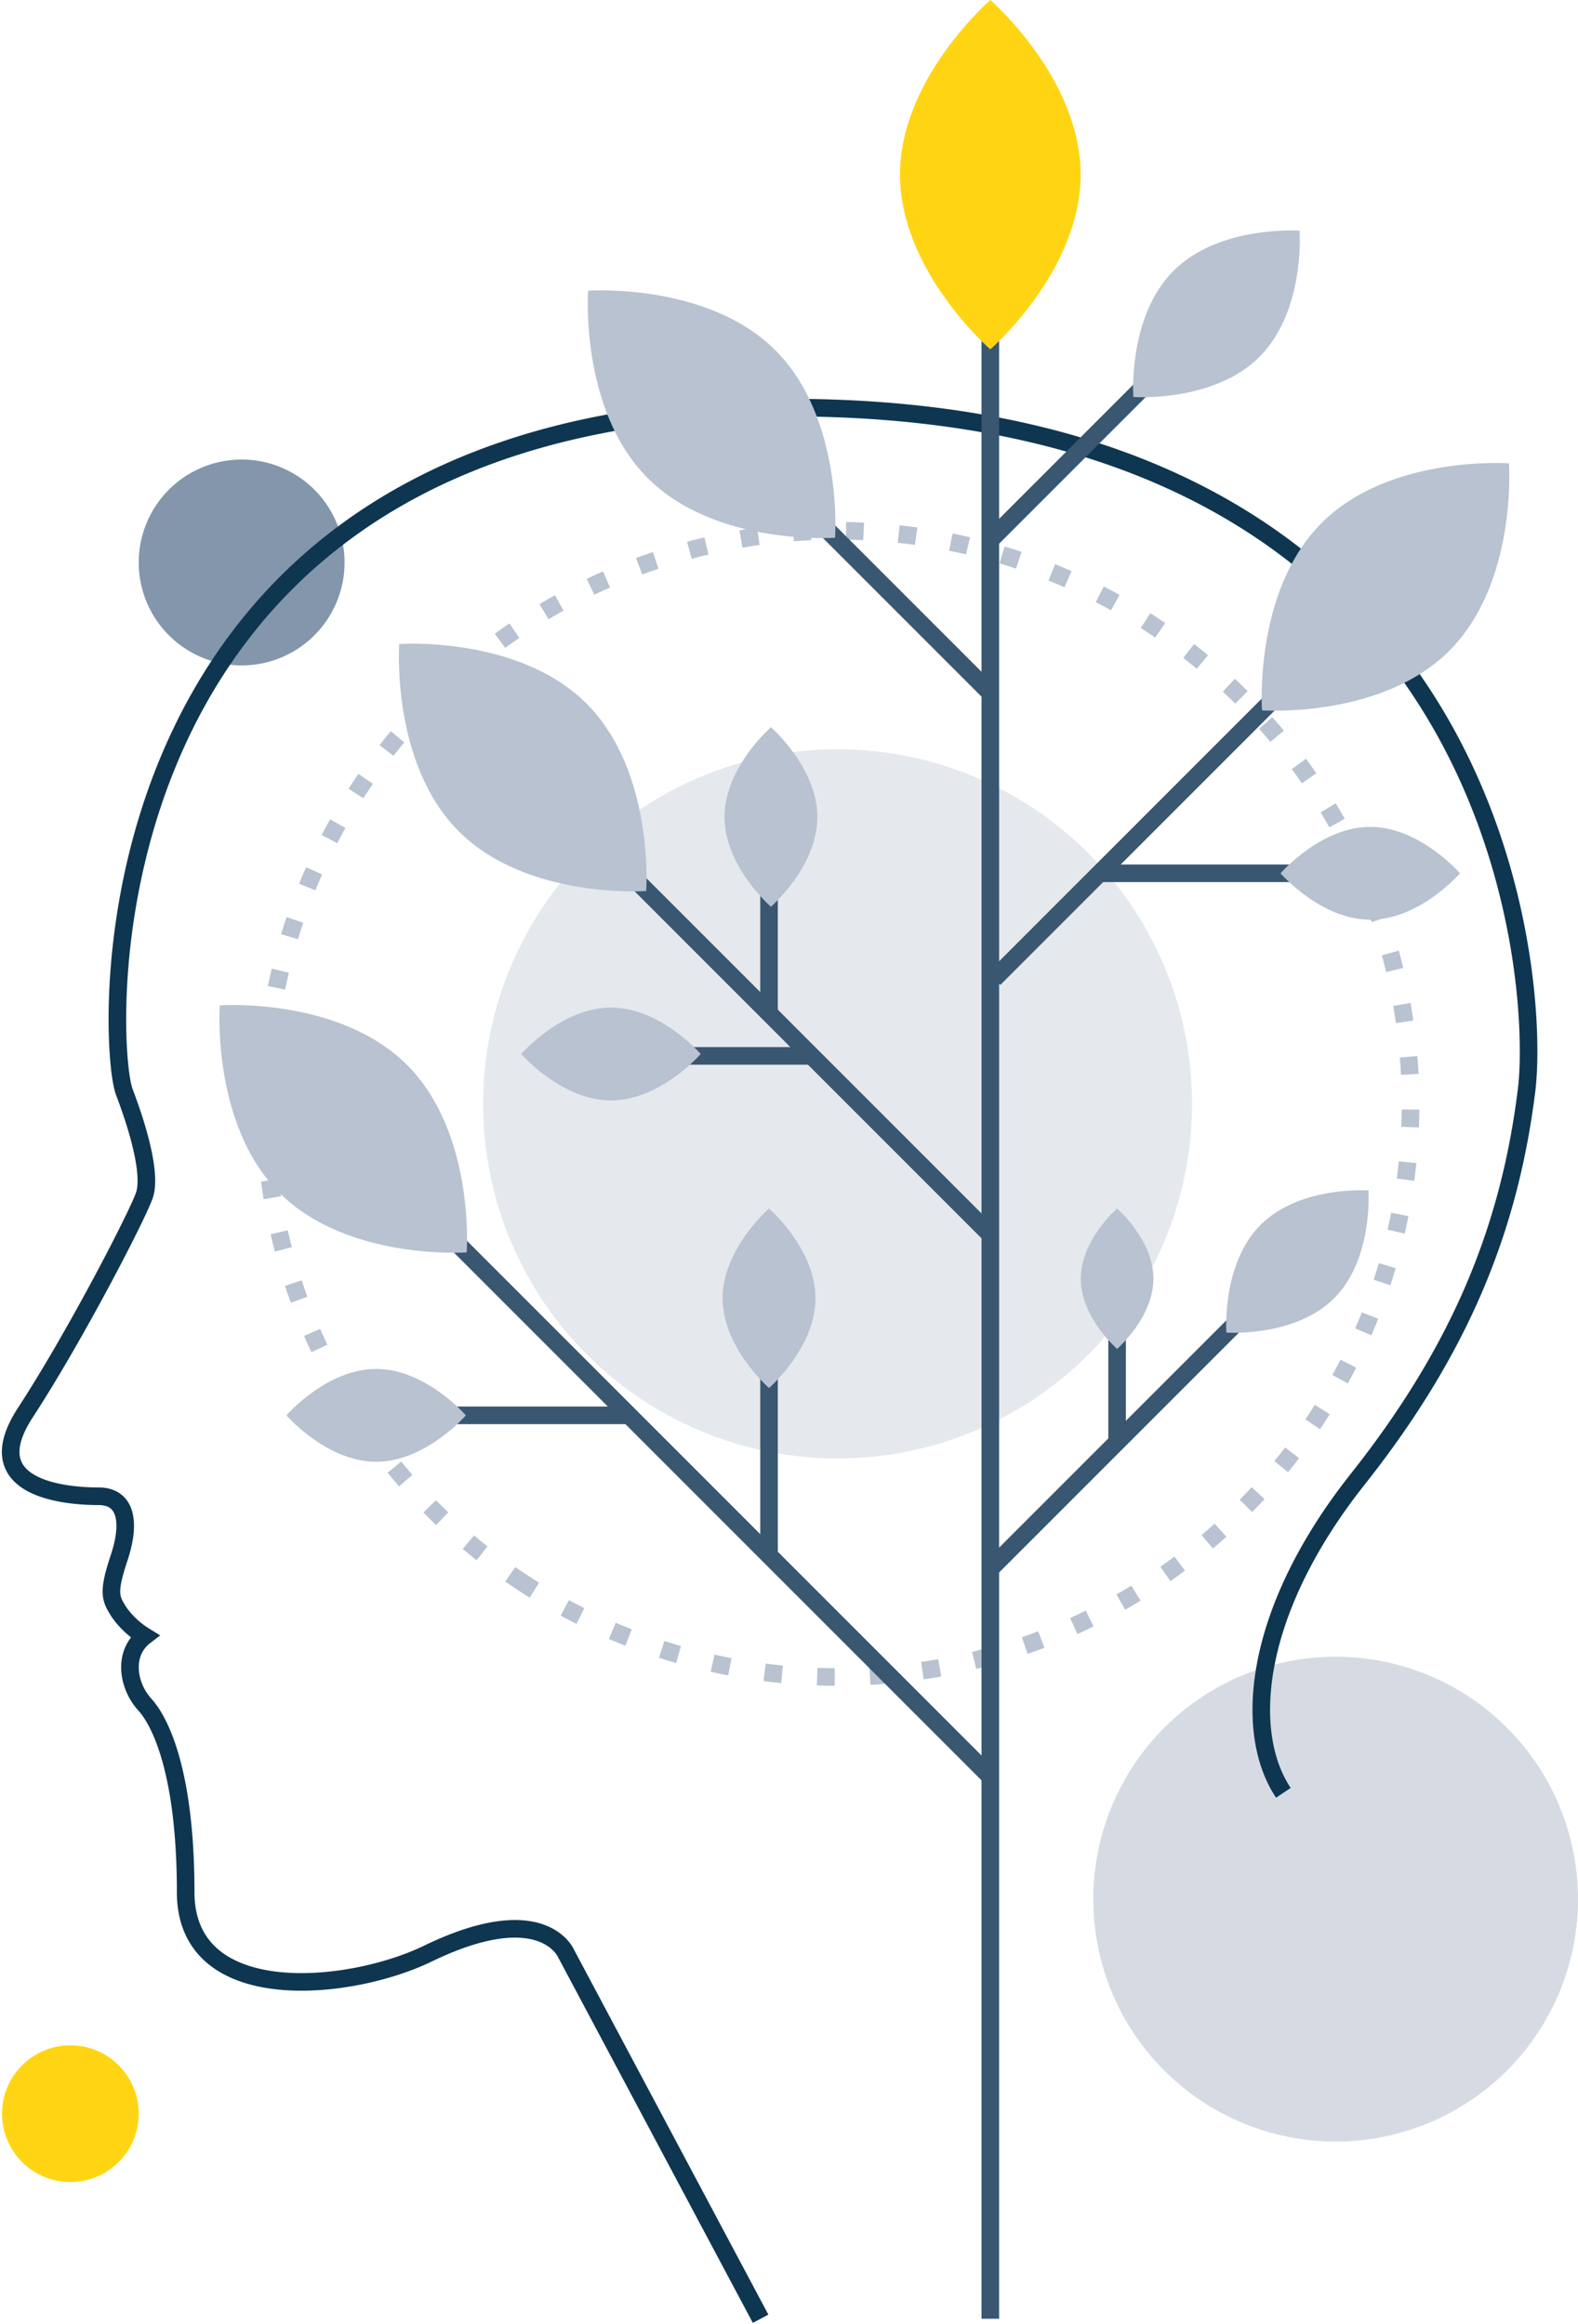 <svg id="Gruppe_21089" data-name="Gruppe 21089" xmlns="http://www.w3.org/2000/svg" xmlns:xlink="http://www.w3.org/1999/xlink" width="358.798" height="528.243" viewBox="0 0 358.798 528.243">
  <defs>
    <clipPath id="clip-path">
      <rect id="Rechteck_2629" data-name="Rechteck 2629" width="358.798" height="528.243" fill="none"/>
    </clipPath>
  </defs>
  <g id="Gruppe_21088" data-name="Gruppe 21088" clip-path="url(#clip-path)">
    <path id="Pfad_2870" data-name="Pfad 2870" d="M251.633,220.83a80.6,80.6,0,1,1-80.6-80.6,80.6,80.6,0,0,1,80.6,80.6" transform="translate(19.416 30.108)" fill="#e5e8ed"/>
    <path id="Pfad_2871" data-name="Pfad 2871" d="M108.712,338.78a130.279,130.279,0,1,1,180.267-38.064A130.28,130.28,0,0,1,108.712,338.78Z" transform="translate(10.632 21.325)" fill="none" stroke="#b8c2d0" stroke-width="4" stroke-dasharray="4 8"/>
    <path id="Pfad_2872" data-name="Pfad 2872" d="M.383,398.3a15.538,15.538,0,1,0,15.539-15.539A15.54,15.54,0,0,0,.383,398.3" transform="translate(0.082 82.183)" fill="#ffd513"/>
    <path id="Pfad_2873" data-name="Pfad 2873" d="M72.769,109.4A23.4,23.4,0,1,1,49.367,86a23.4,23.4,0,0,1,23.4,23.4" transform="translate(5.575 18.465)" fill="#8396ab"/>
    <path id="Pfad_2874" data-name="Pfad 2874" d="M314.859,365.147a55.106,55.106,0,1,1-55.108-55.105,55.108,55.108,0,0,1,55.108,55.105" transform="translate(43.939 66.568)" fill="#d6dbe3"/>
    <path id="Pfad_2875" data-name="Pfad 2875" d="M172.511,510.723l-44.218-83.009s-5.269-12.668-31.42,0c-17.831,8.639-55.085,12.414-55.085-13.964s-5.43-38.4-9.308-42.668-5.041-11.637,0-15.517a20.074,20.074,0,0,1-5.817-5.43c-1.941-3.1-2.711-4.267,0-12.411s1.552-13.966-4.651-13.966-28.318-1.165-16.682-19.008,25.989-45.77,27.15-49.649-.385-12.024-4.651-23.274S16.579,76.283,179.108,76.283,349.763,206.5,346.677,231.44c-3.843,31.031-14.744,58.572-38.4,88.442s-26.211,57.321-16.9,71.285" transform="translate(0.429 16.379)" fill="none" stroke="#0e3651" stroke-width="4"/>
    <line id="Linie_1" data-name="Linie 1" x1="123.219" y1="123.219" transform="translate(101.955 280.664)" fill="none" stroke="#395771" stroke-width="4"/>
    <line id="Linie_2" data-name="Linie 2" x1="82.146" y1="82.146" transform="translate(143.028 198.519)" fill="none" stroke="#395771" stroke-width="4"/>
    <line id="Linie_3" data-name="Linie 3" y1="64.941" x2="64.941" transform="translate(226.04 157.538)" fill="none" stroke="#395771" stroke-width="4"/>
    <line id="Linie_4" data-name="Linie 4" x1="39.406" y1="39.409" transform="translate(185.767 118.13)" fill="none" stroke="#395771" stroke-width="4"/>
    <line id="Linie_5" data-name="Linie 5" y1="39.406" x2="39.409" transform="translate(224.825 83.709)" fill="none" stroke="#395771" stroke-width="4"/>
    <line id="Linie_6" data-name="Linie 6" x1="41.073" transform="translate(101.955 321.737)" fill="none" stroke="#395771" stroke-width="4"/>
    <line id="Linie_7" data-name="Linie 7" y1="25.554" transform="translate(253.999 301.533)" fill="none" stroke="#395771" stroke-width="4"/>
    <line id="Linie_8" data-name="Linie 8" y1="40.207" transform="translate(174.86 312.764)" fill="none" stroke="#395771" stroke-width="4"/>
    <line id="Linie_9" data-name="Linie 9" x2="44.998" transform="translate(250 198.519)" fill="none" stroke="#395771" stroke-width="4"/>
    <line id="Linie_10" data-name="Linie 10" x1="29.185" transform="translate(155.35 240.025)" fill="none" stroke="#395771" stroke-width="4"/>
    <line id="Linie_11" data-name="Linie 11" y1="29.082" transform="translate(174.86 202.146)" fill="none" stroke="#395771" stroke-width="4"/>
    <line id="Linie_12" data-name="Linie 12" y2="451.801" transform="translate(225.174 75.3)" fill="none" stroke="#395771" stroke-width="4"/>
    <line id="Linie_13" data-name="Linie 13" y1="64.941" x2="64.941" transform="translate(225.174 291.696)" fill="none" stroke="#395771" stroke-width="4"/>
    <line id="Linie_14" data-name="Linie 14" y1="451.801" transform="translate(225.174 75.301)" fill="#395771"/>
    <path id="Pfad_2876" data-name="Pfad 2876" d="M209.539,39.7C209.539,17.776,189,0,189,0s-20.537,17.776-20.537,39.7S189,79.408,189,79.408,209.539,61.631,209.539,39.7" transform="translate(36.171)" fill="#ffd513"/>
    <path id="Pfad_2877" data-name="Pfad 2877" d="M278.843,129.319c15.5-15.5,13.554-42.595,13.554-42.595S265.3,84.772,249.8,100.275s-13.556,42.6-13.556,42.6,27.093,1.951,42.6-13.554" transform="translate(50.707 18.603)" fill="#b8c2d0"/>
    <path id="Pfad_2878" data-name="Pfad 2878" d="M123.657,97.016c15.5,15.5,42.595,13.554,42.595,13.554S168.2,83.477,152.7,67.975s-42.6-13.556-42.6-13.556-1.951,27.093,13.554,42.6" transform="translate(23.623 11.667)" fill="#b8c2d0"/>
    <path id="Pfad_2879" data-name="Pfad 2879" d="M88.3,163.132c15.5,15.5,42.595,13.554,42.595,13.554s1.951-27.093-13.551-42.595-42.6-13.556-42.6-13.556-1.951,27.093,13.554,42.6" transform="translate(16.031 25.863)" fill="#b8c2d0"/>
    <path id="Pfad_2880" data-name="Pfad 2880" d="M54.706,230.758c15.5,15.5,42.595,13.554,42.595,13.554s1.952-27.093-13.551-42.595-42.6-13.556-42.6-13.556-1.951,27.093,13.554,42.6" transform="translate(8.819 40.383)" fill="#b8c2d0"/>
    <path id="Pfad_2881" data-name="Pfad 2881" d="M260.1,175.848c11.269,0,20.4-10.553,20.4-10.553s-9.137-10.552-20.4-10.552-20.4,10.552-20.4,10.552,9.136,10.553,20.4,10.553" transform="translate(51.464 33.224)" fill="#b8c2d0"/>
    <path id="Pfad_2882" data-name="Pfad 2882" d="M117.972,209.661c11.269,0,20.4-10.553,20.4-10.553s-9.137-10.552-20.4-10.552-20.4,10.552-20.4,10.552,9.135,10.553,20.4,10.553" transform="translate(20.949 40.484)" fill="#b8c2d0"/>
    <path id="Pfad_2883" data-name="Pfad 2883" d="M74.015,277.287c11.269,0,20.4-10.553,20.4-10.553s-9.137-10.552-20.4-10.552-20.4,10.552-20.4,10.552,9.135,10.553,20.4,10.553" transform="translate(11.511 55.004)" fill="#b8c2d0"/>
    <path id="Pfad_2884" data-name="Pfad 2884" d="M254.072,247.3c8.921-8.923,7.8-24.51,7.8-24.51s-15.588-1.121-24.508,7.8-7.8,24.51-7.8,24.51,15.585,1.122,24.507-7.8" transform="translate(49.28 47.825)" fill="#b8c2d0"/>
    <path id="Pfad_2885" data-name="Pfad 2885" d="M221.281,52.307c-10.439,10.439-9.125,28.679-9.125,28.679s18.24,1.313,28.679-9.124,9.125-28.68,9.125-28.68-18.24-1.314-28.679,9.125" transform="translate(45.54 9.26)" fill="#b8c2d0"/>
    <path id="Pfad_2886" data-name="Pfad 2886" d="M218.817,242.122c0-8.816-8.255-15.96-8.255-15.96s-8.254,7.147-8.254,15.956,8.254,15.961,8.254,15.961,8.255-7.145,8.255-15.958" transform="translate(43.437 48.559)" fill="#b8c2d0"/>
    <path id="Pfad_2887" data-name="Pfad 2887" d="M156.37,246.566c0-11.271-10.553-20.4-10.553-20.4s-10.552,9.137-10.552,20.4,10.552,20.4,10.552,20.4,10.553-9.132,10.553-20.4" transform="translate(29.042 48.558)" fill="#b8c2d0"/>
    <path id="Pfad_2888" data-name="Pfad 2888" d="M135.621,156.5c0,11.271,10.553,20.4,10.553,20.4s10.552-9.137,10.552-20.4-10.552-20.4-10.552-20.4-10.553,9.132-10.553,20.4" transform="translate(29.119 29.221)" fill="#b8c2d0"/>
  </g>
</svg>
